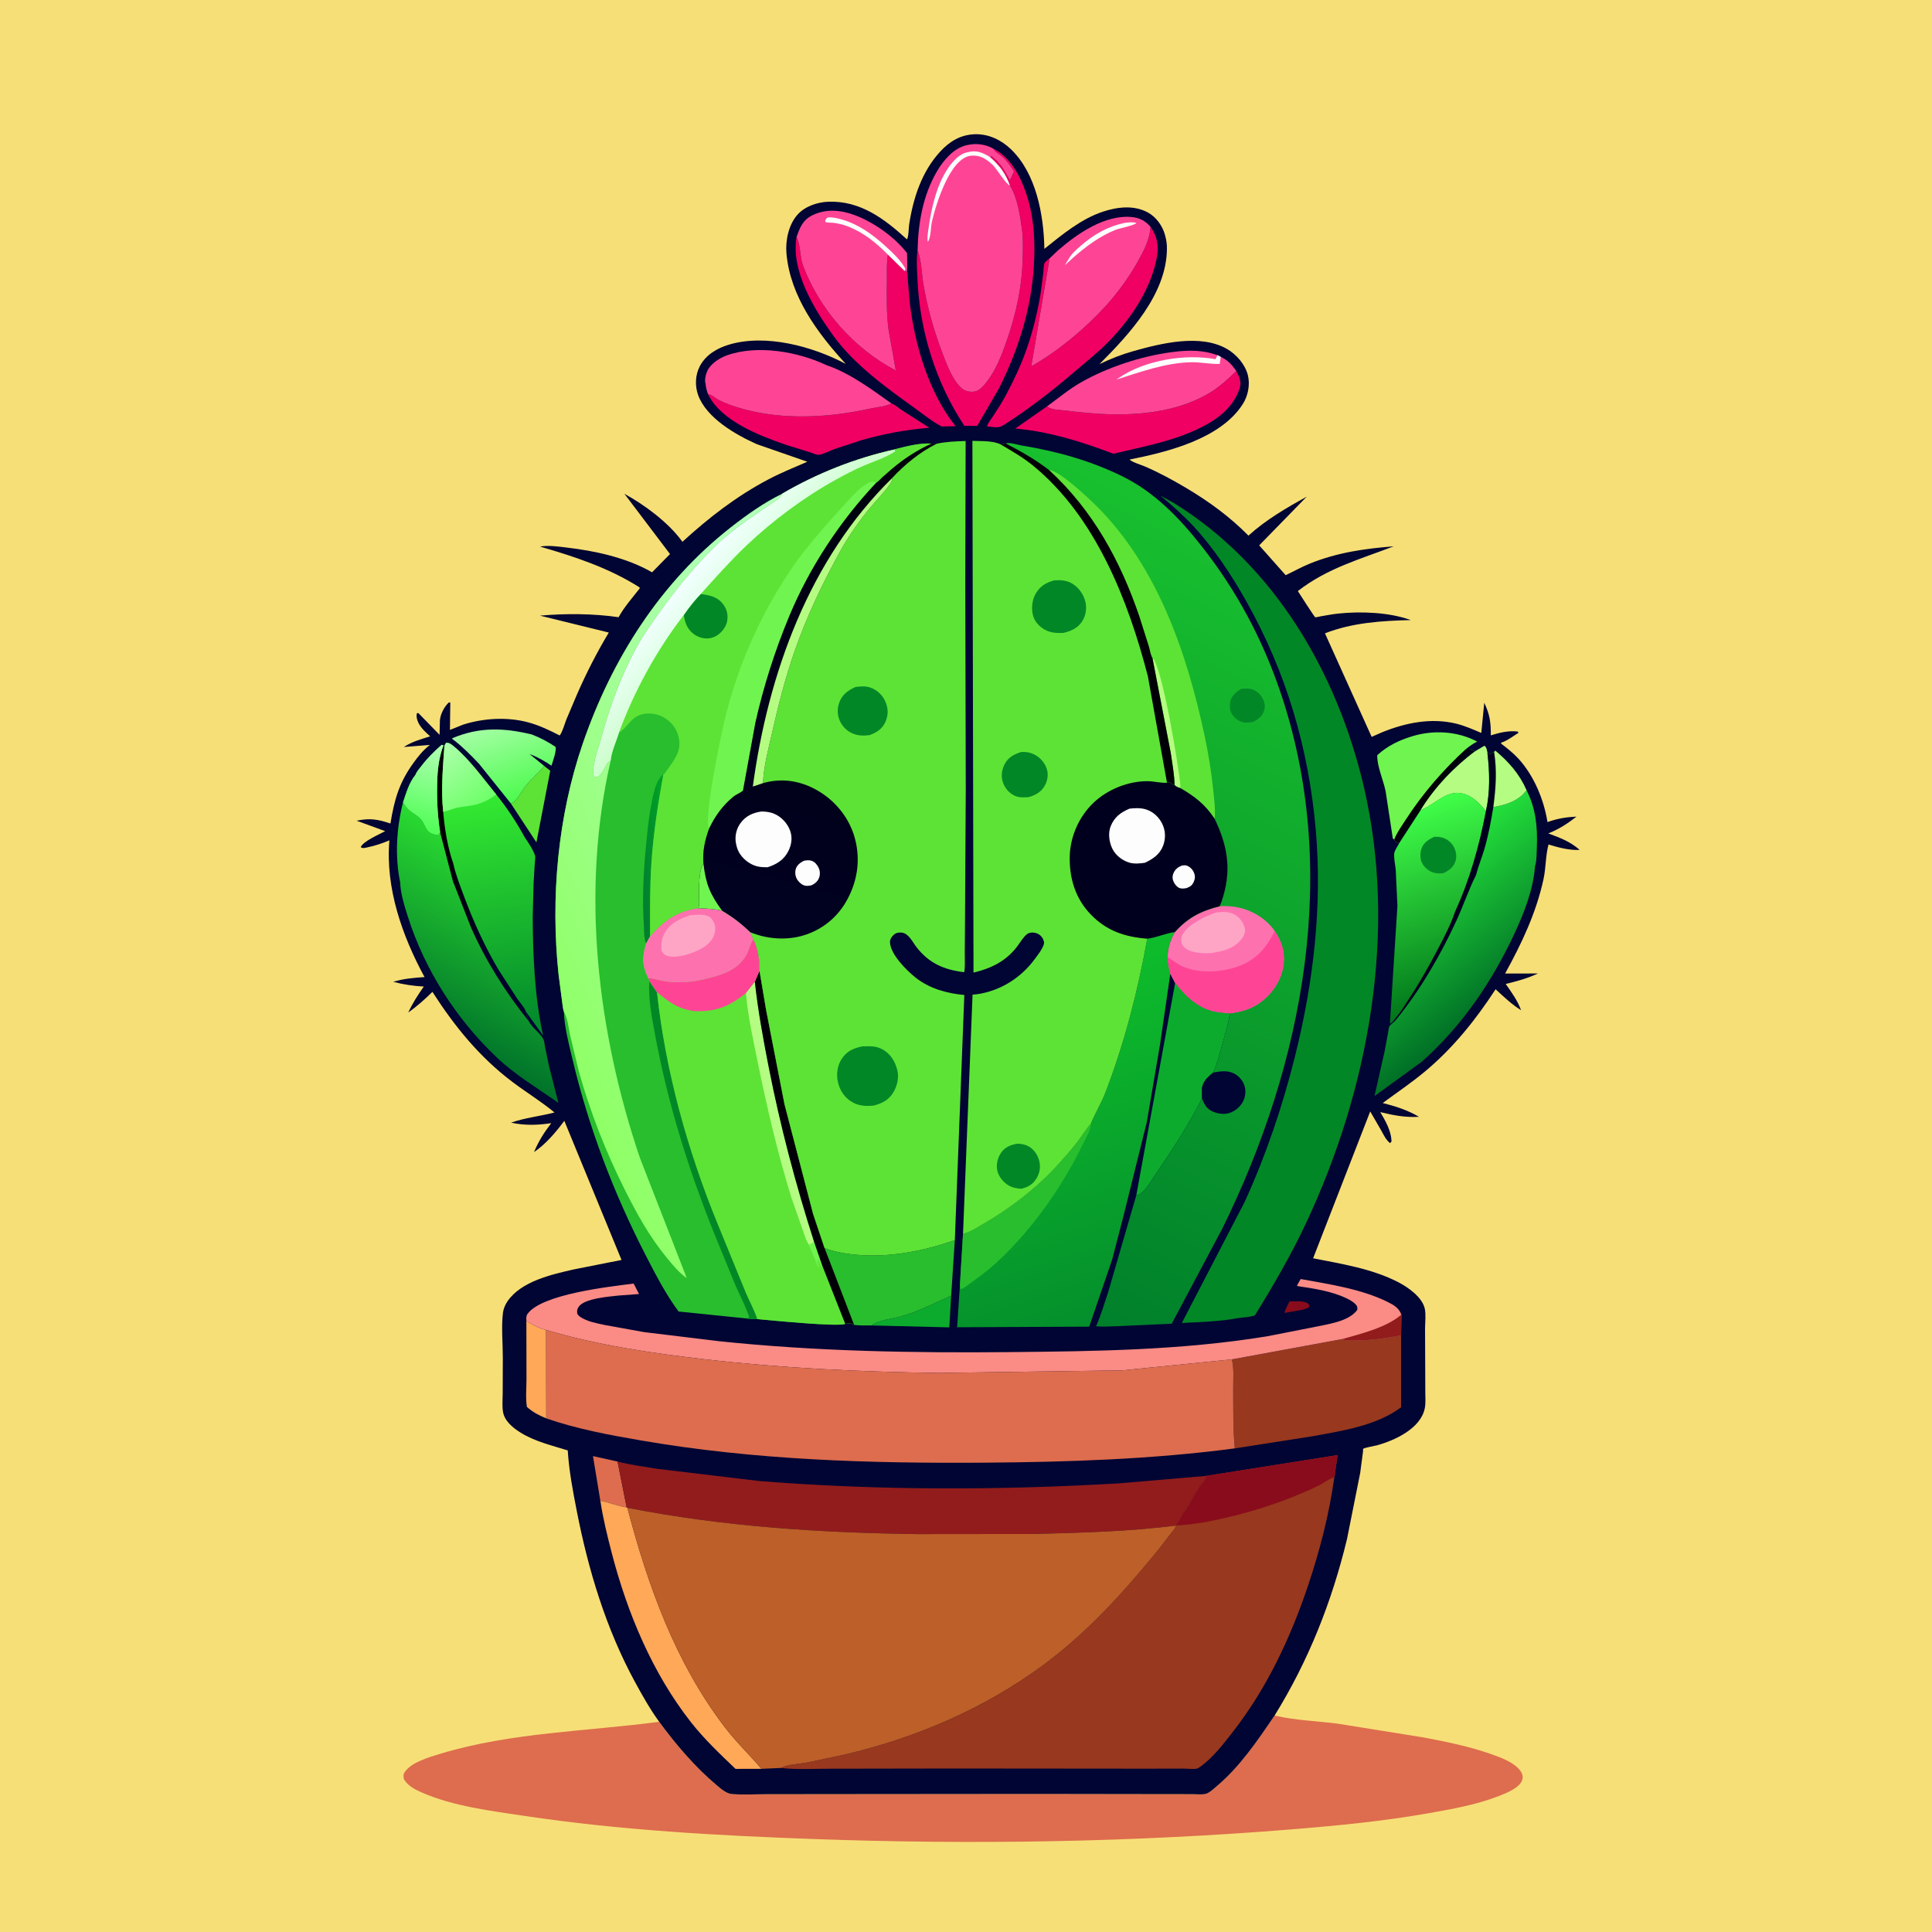 <svg version="1.1" xmlns="http://www.w3.org/2000/svg" style="display: block;" viewBox="0 0 2048 2048" width="1024" height="1024">
<defs>
	<linearGradient id="Gradient1" gradientUnits="userSpaceOnUse" x1="555.249" y1="845.945" x2="526.016" y2="764.853">
		<stop class="stop0" offset="0" stop-opacity="1" stop-color="rgb(77,250,78)"/>
		<stop class="stop1" offset="1" stop-opacity="1" stop-color="rgb(164,255,164)"/>
	</linearGradient>
	<linearGradient id="Gradient2" gradientUnits="userSpaceOnUse" x1="1514.4" y1="837.23" x2="1522.26" y2="843.227">
		<stop class="stop0" offset="0" stop-opacity="1" stop-color="rgb(0,0,0)"/>
		<stop class="stop1" offset="1" stop-opacity="1" stop-color="rgb(0,1,23)"/>
	</linearGradient>
	<linearGradient id="Gradient3" gradientUnits="userSpaceOnUse" x1="1552.79" y1="1057.25" x2="1485.41" y2="858.822">
		<stop class="stop0" offset="0" stop-opacity="1" stop-color="rgb(0,117,26)"/>
		<stop class="stop1" offset="1" stop-opacity="1" stop-color="rgb(65,255,72)"/>
	</linearGradient>
	<linearGradient id="Gradient4" gradientUnits="userSpaceOnUse" x1="460.957" y1="1097.15" x2="556.781" y2="920.33">
		<stop class="stop0" offset="0" stop-opacity="1" stop-color="rgb(0,114,42)"/>
		<stop class="stop1" offset="1" stop-opacity="1" stop-color="rgb(42,220,49)"/>
	</linearGradient>
	<linearGradient id="Gradient5" gradientUnits="userSpaceOnUse" x1="548.527" y1="1097.69" x2="511.749" y2="843.92">
		<stop class="stop0" offset="0" stop-opacity="1" stop-color="rgb(0,134,43)"/>
		<stop class="stop1" offset="1" stop-opacity="1" stop-color="rgb(52,234,49)"/>
	</linearGradient>
	<linearGradient id="Gradient6" gradientUnits="userSpaceOnUse" x1="468.553" y1="914.167" x2="512.862" y2="911.206">
		<stop class="stop0" offset="0" stop-opacity="1" stop-color="rgb(0,0,0)"/>
		<stop class="stop1" offset="1" stop-opacity="1" stop-color="rgb(1,2,43)"/>
	</linearGradient>
	<linearGradient id="Gradient7" gradientUnits="userSpaceOnUse" x1="442.363" y1="879.128" x2="468.776" y2="788.934">
		<stop class="stop0" offset="0" stop-opacity="1" stop-color="rgb(79,253,85)"/>
		<stop class="stop1" offset="1" stop-opacity="1" stop-color="rgb(181,255,182)"/>
	</linearGradient>
	<linearGradient id="Gradient8" gradientUnits="userSpaceOnUse" x1="503.417" y1="856.11" x2="460.338" y2="799.374">
		<stop class="stop0" offset="0" stop-opacity="1" stop-color="rgb(113,255,107)"/>
		<stop class="stop1" offset="1" stop-opacity="1" stop-color="rgb(172,255,170)"/>
	</linearGradient>
	<linearGradient id="Gradient9" gradientUnits="userSpaceOnUse" x1="1587.28" y1="1059.62" x2="1485.42" y2="934.313">
		<stop class="stop0" offset="0" stop-opacity="1" stop-color="rgb(0,111,38)"/>
		<stop class="stop1" offset="1" stop-opacity="1" stop-color="rgb(36,225,59)"/>
	</linearGradient>
	<linearGradient id="Gradient10" gradientUnits="userSpaceOnUse" x1="1191.34" y1="1391.13" x2="1077.16" y2="1042.07">
		<stop class="stop0" offset="0" stop-opacity="1" stop-color="rgb(4,143,44)"/>
		<stop class="stop1" offset="1" stop-opacity="1" stop-color="rgb(14,189,43)"/>
	</linearGradient>
	<linearGradient id="Gradient11" gradientUnits="userSpaceOnUse" x1="977.466" y1="1312.36" x2="1336.18" y2="578.295">
		<stop class="stop0" offset="0" stop-opacity="1" stop-color="rgb(0,128,43)"/>
		<stop class="stop1" offset="1" stop-opacity="1" stop-color="rgb(24,192,46)"/>
	</linearGradient>
	<linearGradient id="Gradient12" gradientUnits="userSpaceOnUse" x1="710.997" y1="907.675" x2="672.752" y2="913.362">
		<stop class="stop0" offset="0" stop-opacity="1" stop-color="rgb(0,160,38)"/>
		<stop class="stop1" offset="1" stop-opacity="1" stop-color="rgb(0,125,48)"/>
	</linearGradient>
	<linearGradient id="Gradient13" gradientUnits="userSpaceOnUse" x1="565.549" y1="1036.15" x2="895.622" y2="893.552">
		<stop class="stop0" offset="0" stop-opacity="1" stop-color="rgb(143,255,102)"/>
		<stop class="stop1" offset="1" stop-opacity="1" stop-color="rgb(177,255,184)"/>
	</linearGradient>
	<linearGradient id="Gradient14" gradientUnits="userSpaceOnUse" x1="786.112" y1="653.36" x2="733.606" y2="607.126">
		<stop class="stop0" offset="0" stop-opacity="1" stop-color="rgb(202,254,201)"/>
		<stop class="stop1" offset="1" stop-opacity="1" stop-color="rgb(242,255,255)"/>
	</linearGradient>
	<linearGradient id="Gradient15" gradientUnits="userSpaceOnUse" x1="943.051" y1="475.07" x2="805.7" y2="989.386">
		<stop class="stop0" offset="0" stop-opacity="1" stop-color="rgb(0,1,12)"/>
		<stop class="stop1" offset="1" stop-opacity="1" stop-color="rgb(1,1,34)"/>
	</linearGradient>
</defs>
<path transform="translate(0,0)" fill="rgb(247,223,119)" d="M -0 -0 L 2048 0 L 2048 2048 L -0 2048 L -0 -0 z"/>
<path transform="translate(0,0)" fill="rgb(221,109,78)" d="M 698.775 1825.17 C 716.42 1849.27 736.86 1873.19 759.763 1892.46 C 764.109 1896.11 769.904 1901.26 775.751 1901.75 C 787.778 1902.75 800.579 1901.95 812.67 1901.93 L 881.093 1901.85 L 1100.11 1901.67 L 1232.07 1901.86 L 1263.93 1901.89 C 1268.24 1901.89 1273.93 1902.55 1278.02 1901.61 C 1281.8 1900.74 1286.54 1896.19 1289.63 1893.59 C 1314.49 1872.71 1333.06 1845.12 1351.15 1818.49 L 1352.28 1818.77 C 1373.2 1823.64 1396.16 1824.38 1417.5 1827.08 L 1508.97 1841.75 C 1532.86 1846.33 1557.01 1851.1 1580 1859.2 C 1590.63 1862.95 1606.49 1868.47 1612.55 1878.5 C 1614.12 1881.09 1614.54 1884.3 1613.5 1887.18 C 1610.53 1895.39 1596.63 1900.82 1589.13 1903.76 C 1565.27 1913.11 1539.62 1917.62 1514.5 1922.06 C 1466.52 1930.54 1418.51 1935.19 1370 1939.14 C 1201.4 1952.85 1031.47 1955.57 862.429 1949.45 C 759.949 1945.74 657.108 1940.11 555.618 1924.89 C 520.281 1919.59 480.284 1914.66 447.371 1900.22 C 439.918 1896.95 432.383 1893.22 428.107 1886 C 427.771 1882.94 427.129 1881.27 428.989 1878.5 C 436.034 1868.01 454.922 1862.67 466.512 1859.15 C 541.686 1836.35 621.492 1835.44 698.775 1825.17 z"/>
<path transform="translate(0,0)" fill="rgb(0,5,51)" d="M 698.775 1825.17 C 689.069 1811.8 680.713 1796.97 672.838 1782.46 C 642.341 1726.26 623.671 1664.41 611.433 1601.87 C 607.259 1580.55 603.201 1559.22 601.832 1537.49 C 584.851 1532.2 566.759 1528.01 551.537 1518.45 C 543.639 1513.49 534.758 1506.29 533.171 1496.5 C 532.175 1490.36 532.858 1483.21 532.873 1476.97 L 533.006 1439.57 C 533.05 1424.19 531.31 1406.89 533.126 1391.71 C 533.627 1387.52 535.499 1383.06 537.849 1379.59 C 552.365 1358.21 584.504 1351.08 608 1345.68 L 658.845 1335.6 L 598.21 1188.13 C 589.292 1200.08 578.486 1212.96 566.08 1221.25 C 570.934 1209.62 576.729 1200.57 584.339 1190.59 C 569.938 1192.8 556.101 1193.2 541.802 1190.05 C 556.68 1184.8 572.548 1183.26 587.792 1179.28 C 573.67 1167.58 558.033 1158.07 543.412 1147.06 C 508.312 1120.62 481.974 1088.13 458.367 1051.41 C 450.151 1059.56 442.148 1066.59 432.754 1073.36 C 437.373 1063.36 442.901 1054.79 449.236 1045.79 C 438.068 1045.16 427.659 1043.68 416.867 1040.73 C 427.81 1037.38 438.683 1036.53 450.034 1035.74 C 426.287 991.968 408.437 941.354 412.769 890.805 C 405.24 893.958 397.52 896.605 389.5 898.214 C 386.604 898.795 384.85 899.697 382.357 898 C 385.153 891.55 402.05 884.537 408.303 881.051 L 378.028 869.979 C 392.066 867.059 400.436 868.418 413.864 872.971 C 418.055 847.728 422.92 830.007 438.132 808.911 C 443.013 802.141 447.884 795.971 454.41 790.706 L 455.728 789.654 L 428.087 791.854 C 436.682 786.219 446.261 783.564 456.005 780.556 C 451.472 776.485 446.493 772.047 443.708 766.548 C 442.15 763.474 440.906 759.308 442 756.023 L 443.5 755.882 L 465.981 778.976 L 466.316 763.5 C 466.755 757.157 471.154 748.583 475.988 744.5 L 477.34 744.839 L 476.952 773.745 L 491.105 768.081 C 512.787 761.185 538.185 759.793 560.226 765.795 C 571.699 768.919 582.788 774.226 593.325 779.658 C 596.541 775.102 598.324 767.894 600.385 762.63 L 611.505 736.424 C 621.366 713.814 632.645 691.662 645.36 670.527 L 572.434 652.601 C 599.306 650.202 628.978 650.362 655.741 654.255 C 661.63 643.464 670.532 633.418 678.109 623.732 L 677.916 622.623 C 645.119 601.841 609.486 590.162 572.484 579.405 C 581.27 577.824 591.361 579.324 600.211 580.356 C 630.826 583.926 664.29 591.137 691.214 606.668 L 710.24 587.321 L 661.902 523.457 C 683.014 534.972 708.199 553.616 722.635 573.27 L 723.39 574.334 C 751.769 548.437 780.797 525.901 814.987 507.937 C 828.211 500.989 842.113 495.405 855.805 489.462 L 802.465 470.942 C 780.03 460.967 748.752 443.107 740.005 418.686 C 736.489 408.871 737.007 397.284 741.908 388.047 C 748.24 376.113 760.084 369.127 772.689 365.344 C 811.786 353.613 861.619 367.214 896.57 385.79 C 866.67 353.307 837.617 314.129 833.67 268.637 C 832.463 254.726 835.98 238.093 845.438 227.5 C 853.252 218.747 866.37 214.297 877.89 213.855 C 912.011 212.547 937.497 231.941 961.434 253.743 C 963.253 250.742 963.153 241.817 963.738 237.985 C 967.998 210.039 977.057 182.045 996.5 160.852 C 1006.69 149.741 1018.55 142.567 1034 142.279 C 1048.3 142.013 1061.46 148.45 1071.61 158.169 C 1098.49 183.928 1106.46 228.081 1107.07 263.784 C 1125.95 248.702 1146 232.012 1169.24 224.339 C 1184.58 219.277 1202.16 217.18 1216.92 225.309 C 1225.68 230.131 1232.29 239.41 1234.91 248.957 L 1235.31 250.5 C 1236.52 254.978 1237.02 258.909 1237 263.531 C 1236.78 311.671 1197.38 354.023 1165.51 385.993 C 1177.34 380.296 1189.17 375.646 1201.82 372.089 C 1231.23 363.82 1272.76 353.586 1301 370.108 C 1310.88 375.889 1319.91 386.347 1322.79 397.685 C 1325.33 407.708 1322.96 419.671 1317.43 428.317 C 1293.79 465.349 1237.57 479.107 1197.41 487.138 C 1199.27 489.594 1210.5 493.102 1213.77 494.52 C 1228.83 501.047 1243.28 508.862 1257.37 517.249 C 1281.56 531.641 1303.62 547.721 1323.41 567.786 C 1341.74 551.131 1363.55 538.415 1385.17 526.505 L 1334.81 578.116 L 1362.86 609.721 C 1371.45 605.699 1379.79 600.94 1388.57 597.396 C 1417.62 585.669 1446.52 581.557 1477.46 579.122 C 1441.89 592.701 1406.42 602.578 1375.77 626.565 C 1376.97 628.53 1393.48 654.166 1394.18 654.353 C 1394.89 654.54 1398.89 653.516 1399.83 653.354 C 1406.2 652.263 1412.57 651.026 1419 650.361 C 1442.83 647.894 1472.96 649.039 1495.49 657.319 C 1464.83 658.002 1433.4 660.034 1404.52 671.365 L 1454.02 781.139 L 1465.43 776.093 C 1490.27 766.06 1517.25 760.657 1543.72 767.124 C 1552.85 769.355 1561.61 773.295 1570.24 776.94 L 1573.36 744.951 C 1579.18 757.05 1580.51 766.196 1580.3 779.54 C 1589.81 776.549 1598.71 774.381 1608.76 775.422 L 1609.74 776.755 C 1604.55 780.031 1599.16 784.147 1593.5 786.482 C 1591.27 787.405 1592.06 786.642 1591.02 788.055 C 1597.59 793.144 1604.22 798.297 1609.83 804.466 C 1626.15 822.426 1636.61 847.683 1640.39 871.417 C 1651.06 867.697 1659.82 866.191 1671.13 865.644 C 1662.44 872.564 1652.76 878.788 1642.44 882.967 L 1641.24 883.441 C 1653.57 888.032 1664.54 892.06 1674.51 900.909 C 1664.57 901.583 1652.13 898.522 1642.61 895.513 L 1641.53 895.163 C 1638.36 906.503 1638.8 919.888 1636.24 931.672 C 1628.38 967.902 1613.2 999.755 1595.48 1031.99 L 1630.25 1031.93 C 1619.29 1037.11 1607.86 1040.17 1596.12 1043.06 C 1602.34 1051.95 1608.69 1060.59 1612.39 1070.86 C 1602.37 1064.64 1594.04 1056.59 1585.39 1048.65 C 1564.44 1080.89 1540.48 1110.79 1510.88 1135.54 C 1496.37 1147.67 1480.92 1158.04 1465.74 1169.25 C 1479.13 1172.6 1492.25 1176.8 1504.15 1183.86 C 1489.64 1184.73 1477.19 1182.3 1463.13 1178.88 C 1468.6 1188.08 1474.41 1198.17 1475.05 1209.11 C 1475.14 1210.52 1474.4 1210.76 1473.5 1211.75 C 1469.11 1208.29 1466.88 1203.27 1464.22 1198.48 L 1452.48 1178.18 L 1391.95 1333.83 C 1422.18 1339.8 1454.44 1344.83 1482.14 1359.13 C 1492.54 1364.5 1507.6 1375.03 1510.29 1387.09 C 1511.7 1393.38 1510.64 1401.91 1510.61 1408.42 L 1510.78 1447.52 L 1510.88 1475.96 C 1510.89 1481.41 1511.4 1487.28 1510.37 1492.63 C 1506.23 1514.16 1478.77 1526.79 1459.78 1532.07 C 1457.44 1532.72 1446.3 1534.62 1445.22 1535.72 C 1444.58 1536.37 1445.01 1537.53 1444.89 1538.43 L 1441.85 1561.44 L 1427.88 1631.48 C 1411.76 1698.06 1387.21 1760.19 1351.15 1818.49 C 1333.06 1845.12 1314.49 1872.71 1289.63 1893.59 C 1286.54 1896.19 1281.8 1900.74 1278.02 1901.61 C 1273.93 1902.55 1268.24 1901.89 1263.93 1901.89 L 1232.07 1901.86 L 1100.11 1901.67 L 881.093 1901.85 L 812.67 1901.93 C 800.579 1901.95 787.778 1902.75 775.751 1901.75 C 769.904 1901.26 764.109 1896.11 759.763 1892.46 C 736.86 1873.19 716.42 1849.27 698.775 1825.17 z"/>
<path transform="translate(0,0)" fill="rgb(137,12,28)" d="M 1366.93 1379.48 C 1372.05 1379.6 1380.35 1378.78 1385 1380.92 C 1387.32 1381.99 1387.51 1382.77 1388.08 1385 C 1386.17 1386.97 1383.38 1387.55 1380.84 1388.41 L 1361.5 1391.79 C 1362.69 1387.47 1364.95 1383.48 1366.93 1379.48 z"/>
<path transform="translate(0,0)" fill="rgb(221,109,78)" d="M 636.385 1590.84 L 628.578 1543.52 L 654.627 1549.31 L 664.3 1597.89 C 654.911 1596.59 645.77 1592.56 636.385 1590.84 z"/>
<path transform="translate(0,0)" fill="rgb(12,171,46)" d="M 923.924 1405.02 C 929.831 1399.74 946.237 1397.88 954.324 1395.65 C 973.471 1390.38 990.241 1381.47 1008.28 1373.47 L 1006.27 1407.06 L 923.924 1405.02 z"/>
<path transform="translate(0,0)" fill="rgb(93,227,53)" d="M 576.799 811.876 L 583.295 817.007 L 568.627 892.952 L 541.607 851.822 C 543.32 851.062 544.694 850.387 546.014 849.018 C 550.637 844.226 553.615 837.707 557.787 832.5 C 563.625 825.216 571.062 819.291 576.799 811.876 z"/>
<path transform="translate(0,0)" fill="rgb(254,168,88)" d="M 557.969 1400.29 C 564.494 1404.12 571.421 1408.2 578.886 1409.8 L 579.049 1503.53 C 571.191 1500.27 564.949 1497.1 558.541 1491.41 C 557.009 1482.23 558.1 1471.08 558.09 1461.67 L 557.969 1400.29 z"/>
<path transform="translate(0,0)" fill="url(#Gradient1)" d="M 507.716 809.553 C 499.232 800.632 490.143 791.373 480.31 783.934 L 479.237 783.141 L 479.685 782.461 C 508.19 770.485 533.998 771.397 563.557 778.526 C 572.876 782.06 580.585 786.181 588.865 791.676 C 590.196 795.676 585.968 807.17 584.591 811.667 C 577.068 806.648 569.976 802.529 561.463 799.37 L 576.799 811.876 C 571.062 819.291 563.625 825.216 557.787 832.5 C 553.615 837.707 550.637 844.226 546.014 849.018 C 544.694 850.387 543.32 851.062 541.607 851.822 L 507.716 809.553 z"/>
<path transform="translate(0,0)" fill="rgb(240,0,99)" d="M 1052.74 157.441 C 1071.33 166.683 1081.58 186.568 1087.94 205.457 C 1095.15 226.897 1096.93 248.881 1096.38 271.374 C 1095.15 321.458 1081.02 367.846 1058.59 412.366 L 1035.88 451.38 L 1022.3 451.432 C 991.917 405.548 974.866 350.579 972.535 295.546 C 972.123 285.831 971.188 275.183 972.684 265.545 C 976.962 275.654 976.984 290.929 978.927 302 C 983.471 327.896 990.457 352.046 999.853 376.586 C 1004.02 387.459 1010.35 403.816 1019.38 411.483 C 1023.34 414.846 1028.41 415.939 1033.5 414.969 C 1038.83 413.954 1043.23 408.312 1046.32 404.304 C 1055.8 391.973 1061.52 377.18 1066.66 362.629 C 1077.4 332.199 1083.73 302.535 1084.21 270.207 C 1084.34 261.499 1084.59 252.34 1083.41 243.712 C 1081.41 229.149 1078.55 209.036 1070.51 196.58 C 1065.99 183.704 1059.61 175.457 1049.43 166.457 L 1051.25 165.505 C 1053.26 167.795 1056.05 169.375 1057.78 171.59 L 1058.9 173.096 C 1060.03 174.41 1061.19 175.334 1062.17 176.806 L 1070.65 191.02 L 1074.94 181.664 L 1073.51 179.5 C 1069.68 173.635 1064.69 167.096 1058.75 163.25 C 1056.7 161.923 1055.39 161.073 1053.92 159.08 L 1052.74 157.441 z"/>
<path transform="translate(0,0)" fill="rgb(240,0,99)" d="M 750.573 417.881 L 751.928 418.129 C 755.439 418.923 758.344 422.214 761.567 423.85 C 769.744 428 779.032 431.159 787.875 433.577 C 831.611 445.535 878.839 442.641 922.642 433.099 C 929.221 431.666 938.2 430.986 944.148 428.057 L 944.902 427.617 C 948.152 428.619 952.915 432.8 955.86 434.751 L 985.105 453.446 C 961.415 455.33 936.392 459.914 913.544 466.495 L 884.267 476.12 C 879.975 477.71 871.771 481.991 867.315 482.138 C 865.554 482.196 861.488 480.339 859.686 479.784 L 833.174 471.546 C 805.148 461.828 764.361 446.359 750.573 417.881 z"/>
<path transform="translate(0,0)" fill="rgb(240,0,99)" d="M 961.401 288.136 C 962.421 290.12 962.158 294.303 962.325 296.692 L 964.244 319.772 C 969.342 364.449 984.462 416.435 1012.99 451.773 L 998.233 452.109 C 988.043 446.818 978.762 439.128 969.435 432.444 C 939.045 410.665 905.005 386.032 882.955 355.332 C 862.949 327.48 838.305 287.34 844.364 251.31 L 844.8 252.205 C 848.937 261.374 847.707 272.291 851.404 282.027 C 869.138 328.722 905.445 369.619 949.595 392.77 L 941.854 349.19 C 939.654 332.08 939.965 314.731 940.141 297.521 C 940.231 288.714 939.616 278.566 941.27 269.957 L 958.877 287.209 L 961.401 288.136 z"/>
<path transform="translate(0,0)" fill="rgb(240,0,99)" d="M 1310.53 393.245 C 1313.74 399.785 1316.45 404.759 1313.92 412.187 C 1306.69 433.414 1288.33 446.134 1268.8 455.214 C 1240.11 468.552 1210.63 473.635 1180.22 480.997 C 1147.09 468.324 1111.71 457.311 1076.21 454.262 L 1110 430.739 C 1114.59 434.568 1122.56 434.368 1128.29 435.078 C 1145.7 437.234 1162.98 438.96 1180.53 439.202 C 1215.03 439.678 1251.21 434.709 1281.5 416.936 C 1292.46 410.505 1301.47 402.05 1310.53 393.245 z"/>
<path transform="translate(0,0)" fill="rgb(240,0,99)" d="M 1219.65 240.529 C 1226.38 249.823 1228.44 260.408 1226.51 271.681 L 1225.28 277.5 C 1218.04 309.961 1196.52 340.861 1173.24 364.064 C 1162.65 374.619 1150.83 383.959 1139.48 393.678 C 1115.56 414.181 1090.32 433.731 1063.75 450.696 C 1058.09 454.306 1052.83 452.522 1046.3 451.987 C 1047.07 448.533 1050.75 444.206 1052.73 441.161 C 1057.54 433.732 1062.3 426.359 1066.49 418.549 C 1074.62 403.366 1082.21 387.238 1087.95 371 C 1094.63 352.065 1099.74 331.53 1102.99 311.688 L 1105.97 289 C 1106.29 286.298 1106.25 281.452 1107.19 279 C 1107.7 277.673 1111.41 274.743 1112.63 273.861 L 1093.16 388.332 C 1112.5 377.37 1129.44 364.579 1146.1 349.922 C 1170.21 328.72 1190.7 304.867 1206.41 276.742 C 1212.76 265.363 1218.8 253.705 1219.65 240.529 z"/>
<path transform="translate(0,0)" fill="rgb(40,190,46)" d="M 874.058 1322.94 C 880.698 1325.66 887.438 1327.22 894.5 1328.4 C 933.718 1334.93 975.145 1327.71 1012.16 1314.54 L 1008.28 1373.47 C 990.241 1381.47 973.471 1390.38 954.324 1395.65 C 946.237 1397.88 929.831 1399.74 923.924 1405.02 C 917.747 1405.03 911.534 1405.26 905.402 1404.43 L 874.058 1322.94 z"/>
<path transform="translate(0,0)" fill="rgb(112,244,80)" d="M 1477.88 889.958 L 1476.45 888.872 L 1468.84 838.919 C 1466.48 826.976 1459.66 812.449 1459.93 800.556 C 1470.74 790.629 1482.9 784.79 1496.86 780.507 C 1519.37 773.599 1544.83 774.961 1565.85 786.103 C 1561.38 788.367 1557.68 791.087 1553.76 794.152 C 1556.05 793.891 1557.49 793.198 1559.45 794.504 C 1560.91 795.479 1562.06 795.948 1563.71 796.47 L 1573.5 790.683 C 1575.91 792.072 1576 795.487 1576.72 798.133 C 1579.1 818.409 1579.7 839.48 1575.2 859.524 C 1568.46 852.244 1563.46 845.798 1553.83 842.12 C 1535.04 834.938 1522.18 852.142 1506.98 858.251 L 1506.16 858.562 L 1483.19 893.908 C 1479.95 892.808 1479.54 893.127 1477.88 889.958 z"/>
<path transform="translate(0,0)" fill="url(#Gradient2)" d="M 1553.76 794.152 C 1556.05 793.891 1557.49 793.198 1559.45 794.504 C 1560.91 795.479 1562.06 795.948 1563.71 796.47 C 1541.66 812.795 1520.43 835.159 1506.16 858.562 L 1483.19 893.908 C 1479.95 892.808 1479.54 893.127 1477.88 889.958 C 1480.79 882.495 1486.11 875.146 1490.47 868.432 C 1508.36 840.865 1529.56 816.385 1553.76 794.152 z"/>
<path transform="translate(0,0)" fill="rgb(181,253,130)" d="M 1563.71 796.47 L 1573.5 790.683 C 1575.91 792.072 1576 795.487 1576.72 798.133 C 1579.1 818.409 1579.7 839.48 1575.2 859.524 C 1568.46 852.244 1563.46 845.798 1553.83 842.12 C 1535.04 834.938 1522.18 852.142 1506.98 858.251 L 1506.16 858.562 C 1520.43 835.159 1541.66 812.795 1563.71 796.47 z"/>
<path transform="translate(0,0)" fill="rgb(12,171,46)" d="M 1245.73 1041.89 C 1257.82 1057.35 1272.08 1070.65 1292.5 1073.07 L 1303.82 1074.21 C 1301.9 1085.67 1298.47 1097.11 1295.35 1108.31 C 1292.73 1117.7 1290.19 1128.1 1286.02 1136.94 C 1280.41 1141.51 1275.01 1146.35 1274.04 1154 L 1274.09 1164.44 C 1259.9 1192.44 1243.07 1218.45 1225.29 1244.26 C 1221.27 1250.1 1212.81 1265.1 1205.97 1266.8 L 1204.52 1267.08 L 1245.73 1041.89 z"/>
<path transform="translate(0,0)" fill="rgb(254,69,149)" d="M 1110 430.739 C 1121.69 422.118 1133.2 412.597 1145.8 405.382 C 1173.44 389.561 1208.99 377.818 1240.47 373.5 C 1251.53 371.984 1263.23 370.981 1274.33 372.562 L 1276 372.817 C 1281.17 373.554 1285.7 374.842 1290.62 376.504 L 1294.1 378.37 C 1301.45 381.599 1306.05 386.768 1310.53 393.245 C 1301.47 402.05 1292.46 410.505 1281.5 416.936 C 1251.21 434.709 1215.03 439.678 1180.53 439.202 C 1162.98 438.96 1145.7 437.234 1128.29 435.078 C 1122.56 434.368 1114.59 434.568 1110 430.739 z"/>
<path transform="translate(0,0)" fill="rgb(254,253,253)" d="M 1290.62 376.504 L 1294.1 378.37 C 1293.49 380.806 1293.39 383.257 1292.99 385.732 C 1283.17 386.21 1272.93 383.788 1262.8 384.001 C 1235.38 384.58 1209.37 394.142 1183.55 402.321 L 1185.67 400.824 C 1213.08 381.86 1255.99 374.772 1288.5 380.756 L 1290.62 376.504 z"/>
<path transform="translate(0,0)" fill="rgb(254,168,88)" d="M 636.385 1590.84 C 645.77 1592.56 654.911 1596.59 664.3 1597.89 L 665.053 1598.32 C 686.891 1681.09 715.796 1762.08 768.257 1830.8 C 780.403 1846.72 794.37 1859.93 807.195 1875.02 L 779.663 1875.08 C 763.228 1859.37 746.662 1843.69 732.574 1825.79 C 691.791 1773.97 665.158 1710.26 648.641 1646.8 C 643.804 1628.21 639.247 1609.87 636.385 1590.84 z"/>
<path transform="translate(0,0)" fill="rgb(254,69,149)" d="M 747.91 406.763 C 746.63 402.932 748.165 396.703 749.857 393.081 C 753.447 385.391 762.863 379.395 770.593 376.656 C 803.03 365.163 846.002 372.758 876.397 387.215 C 900.633 395.345 924.221 412.89 944.902 427.617 L 944.148 428.057 C 938.2 430.986 929.221 431.666 922.642 433.099 C 878.839 442.641 831.611 445.535 787.875 433.577 C 779.032 431.159 769.744 428 761.567 423.85 C 758.344 422.214 755.439 418.923 751.928 418.129 L 750.573 417.881 C 749.154 414.091 748.287 410.796 747.91 406.763 z"/>
<path transform="translate(0,0)" fill="rgb(254,69,149)" d="M 1112.63 273.861 L 1121.63 265.311 C 1142.22 247.516 1171.55 227.143 1200.28 230.126 C 1208.21 230.95 1214.6 234.424 1219.65 240.529 C 1218.8 253.705 1212.76 265.363 1206.41 276.742 C 1190.7 304.867 1170.21 328.72 1146.1 349.922 C 1129.44 364.579 1112.5 377.37 1093.16 388.332 L 1112.63 273.861 z"/>
<path transform="translate(0,0)" fill="rgb(254,253,253)" d="M 1192.1 236.257 C 1196.27 235.858 1200.45 235.043 1204.5 236.377 C 1204.02 238.557 1186.32 242.093 1182.63 243.585 C 1165.37 250.547 1151.57 260.995 1137.65 273.059 L 1128.76 281.212 L 1133.15 274 L 1133.99 272.622 C 1137 267.88 1141.69 264.041 1145.88 260.378 C 1159.68 248.331 1174.15 240.151 1192.1 236.257 z"/>
<path transform="translate(0,0)" fill="rgb(254,69,149)" d="M 844.364 251.31 C 847.95 241.002 850.999 233.083 861.5 228.027 C 876.055 221.018 891.538 222.612 906.392 228.172 C 926.33 235.635 948.466 251.406 961.462 268.22 C 961.563 274.775 962.044 281.618 961.401 288.136 L 958.877 287.209 L 941.27 269.957 C 939.616 278.566 940.231 288.714 940.141 297.521 C 939.965 314.731 939.654 332.08 941.854 349.19 L 949.595 392.77 C 905.445 369.619 869.138 328.722 851.404 282.027 C 847.707 272.291 848.937 261.374 844.8 252.205 L 844.364 251.31 z"/>
<path transform="translate(0,0)" fill="rgb(254,253,253)" d="M 941.27 269.957 C 928.368 257.03 915.265 246.258 898 239.722 C 893.423 237.99 888.359 236.838 883.5 236.186 C 882.089 235.997 876.181 236.045 875.311 235.5 C 874.729 235.135 874.981 234.167 874.816 233.5 C 875.837 232.125 876.205 230.703 878.025 230.517 C 882.714 230.037 888.192 231.518 892.694 232.799 C 909.574 237.602 924.275 248.029 937.184 259.634 C 944.812 266.492 955.027 275.875 959.821 285.008 L 958.877 287.209 L 941.27 269.957 z"/>
<path transform="translate(0,0)" fill="url(#Gradient3)" d="M 1506.16 858.562 L 1506.98 858.251 C 1522.18 852.142 1535.04 834.938 1553.83 842.12 C 1563.46 845.798 1568.46 852.244 1575.2 859.524 C 1568.43 895.52 1557.99 932.937 1542.56 966.232 C 1538.03 979.98 1530.87 993.491 1524.17 1006.28 C 1514.75 1024.26 1504.66 1042.16 1493.45 1059.09 C 1488.89 1065.97 1484.36 1073.79 1478.78 1079.84 C 1477.26 1081.69 1475.74 1084.6 1473.37 1084.99 L 1481.33 960.252 L 1479.58 922.6 C 1479.21 917.706 1477.12 908.386 1478.1 903.904 C 1478.72 901.021 1481.78 896.68 1483.19 893.908 L 1506.16 858.562 z"/>
<path transform="translate(0,0)" fill="rgb(2,135,39)" d="M 1520.25 887.089 C 1523.18 886.955 1525.76 887.071 1528.61 887.834 C 1534.14 889.313 1538.64 893.02 1541.27 898.11 C 1543.8 903.02 1544.45 908.566 1542.55 913.824 C 1540.4 919.753 1535.56 922.931 1530.16 925.583 C 1526.46 926.007 1523.11 926.062 1519.5 925.007 C 1514.4 923.52 1509.74 919.362 1507.36 914.657 C 1505.22 910.418 1505.28 904.097 1506.83 899.669 C 1509.12 893.102 1514.29 889.933 1520.25 887.089 z"/>
<path transform="translate(0,0)" fill="rgb(152,56,30)" d="M 1423.02 1419.43 C 1426.91 1421.73 1431.82 1420.97 1436.32 1420.99 C 1453.02 1421.04 1468.86 1418.69 1485.22 1415.57 L 1485.23 1491.77 C 1459.17 1511.38 1421.97 1516.91 1390.59 1522.6 L 1308.95 1535.35 C 1306.94 1514.81 1307.43 1493.48 1307.25 1472.84 C 1307.17 1462.74 1308.31 1450.78 1305.8 1441 L 1423.02 1419.43 z"/>
<path transform="translate(0,0)" fill="url(#Gradient4)" d="M 427.23 850.587 C 429.252 853.581 431.297 856.789 434.091 859.121 C 437.858 862.265 443.12 864.756 446.218 868.472 C 451.863 875.241 450.789 882.576 461 884.637 L 464.5 885.333 L 466.584 882.18 L 480.346 934.773 L 481.059 936.344 L 499.022 982.334 C 514.383 1017.58 536.017 1052.04 560.201 1081.96 C 563.741 1089.39 572.27 1094.61 575.946 1101.5 C 577.055 1103.58 577.431 1108.32 577.919 1110.79 L 582.157 1130.82 L 591.96 1169.15 C 570.144 1153.7 546.548 1139.81 527.071 1121.38 C 483.85 1080.49 450.362 1028.39 432.313 971.588 C 428.801 960.536 424.516 946.98 424.197 935.364 C 418.489 907.573 420.282 877.933 427.23 850.587 z"/>
<path transform="translate(0,0)" fill="url(#Gradient5)" d="M 471.096 790.449 L 472.795 787.5 C 476.368 787.113 478.583 789.156 481.309 791.412 C 498.072 805.284 512.163 825.307 525.958 842.123 C 537.451 856.254 547.752 871.918 556.428 887.924 C 559.991 892.96 565.513 901.344 567.227 907.211 C 567.715 908.884 566.977 913.127 566.896 914.963 L 565.67 935.377 L 564.708 971.236 C 564.865 1012.91 566.727 1056.94 575.716 1097.76 L 557.35 1072.19 C 557.916 1075.72 559.528 1078.53 560.201 1081.96 C 536.017 1052.04 514.383 1017.58 499.022 982.334 L 481.059 936.344 L 480.346 934.773 L 466.584 882.18 L 464.5 885.333 L 461 884.637 C 450.789 882.576 451.863 875.241 446.218 868.472 C 443.12 864.756 437.858 862.265 434.091 859.121 C 431.297 856.789 429.252 853.581 427.23 850.587 C 430.707 840.452 433.58 829.771 440.444 821.307 C 441.547 818.004 444.619 814.759 446.729 811.989 C 453.194 803.497 460.213 796.551 468.22 789.547 L 470.113 790.163 L 471.096 790.449 z"/>
<path transform="translate(0,0)" fill="url(#Gradient6)" d="M 470.113 790.163 L 471.096 790.449 C 469.468 813.59 467.372 837.353 469.805 860.493 C 471.338 878.556 474.441 898.049 480.429 915.148 C 483.151 927.378 487.862 939.328 492.236 951.05 C 502.124 977.548 514.1 1003.72 528.5 1028.08 L 548.402 1058.8 C 550.554 1061.92 556.545 1068.72 557.35 1072.19 C 557.916 1075.72 559.528 1078.53 560.201 1081.96 C 536.017 1052.04 514.383 1017.58 499.022 982.334 L 481.059 936.344 L 480.346 934.773 L 466.584 882.18 C 463.413 862.467 462.843 843.648 463.67 823.761 C 464.144 812.94 466.083 800.237 470.113 790.163 z"/>
<path transform="translate(0,0)" fill="url(#Gradient7)" d="M 440.444 821.307 C 441.547 818.004 444.619 814.759 446.729 811.989 C 453.194 803.497 460.213 796.551 468.22 789.547 L 470.113 790.163 C 466.083 800.237 464.144 812.94 463.67 823.761 C 462.843 843.648 463.413 862.467 466.584 882.18 L 464.5 885.333 L 461 884.637 C 450.789 882.576 451.863 875.241 446.218 868.472 C 443.12 864.756 437.858 862.265 434.091 859.121 C 431.297 856.789 429.252 853.581 427.23 850.587 C 430.707 840.452 433.58 829.771 440.444 821.307 z"/>
<path transform="translate(0,0)" fill="url(#Gradient8)" d="M 471.096 790.449 L 472.795 787.5 C 476.368 787.113 478.583 789.156 481.309 791.412 C 498.072 805.284 512.163 825.307 525.958 842.123 C 518.793 847.838 509.794 852.105 500.723 853.74 C 493.503 855.041 487.175 855.032 480.126 857.5 C 476.753 858.681 473.337 859.908 469.805 860.493 C 467.372 837.353 469.468 813.59 471.096 790.449 z"/>
<path transform="translate(0,0)" fill="url(#Gradient9)" d="M 1583.83 797.14 L 1585.05 795.74 C 1599.41 807.669 1610.62 820.444 1618.2 837.674 C 1628.12 857.087 1629.94 876.564 1629.14 898.173 C 1628.92 904.06 1629.04 911.543 1627.52 917.242 L 1627.2 917.716 C 1625.56 942.311 1615.9 967.02 1605.63 989.175 C 1581.85 1040.42 1549.33 1088.34 1506.74 1125.82 L 1457.03 1161.91 L 1467.57 1115.41 L 1471.35 1095.19 C 1471.7 1093.44 1472.02 1089.46 1472.84 1088.01 C 1474.04 1085.86 1477.87 1083.57 1479.58 1081.3 L 1478.78 1079.84 C 1484.36 1073.79 1488.89 1065.97 1493.45 1059.09 C 1504.66 1042.16 1514.75 1024.26 1524.17 1006.28 C 1530.87 993.491 1538.03 979.98 1542.56 966.232 C 1557.99 932.937 1568.43 895.52 1575.2 859.524 C 1579.7 839.48 1579.1 818.409 1576.72 798.133 L 1577.5 797.728 L 1579.49 799.5 C 1581.22 797.613 1581.5 797.816 1583.83 797.14 z"/>
<path transform="translate(0,0)" fill="rgb(0,0,30)" d="M 1583.83 797.14 L 1585.05 795.74 C 1599.41 807.669 1610.62 820.444 1618.2 837.674 C 1610.33 848.511 1597.05 853.179 1584.14 855.287 L 1583.01 855.43 C 1580.62 870.471 1577.74 885.603 1573.45 900.23 C 1570.75 909.426 1566.94 918.486 1564.61 927.743 L 1564.19 928.568 C 1556.74 943.536 1551.27 959.789 1544.28 975.056 C 1527.4 1011.9 1505.34 1049.93 1479.58 1081.3 L 1478.78 1079.84 C 1484.36 1073.79 1488.89 1065.97 1493.45 1059.09 C 1504.66 1042.16 1514.75 1024.26 1524.17 1006.28 C 1530.87 993.491 1538.03 979.98 1542.56 966.232 C 1557.99 932.937 1568.43 895.52 1575.2 859.524 C 1579.7 839.48 1579.1 818.409 1576.72 798.133 L 1577.5 797.728 L 1579.49 799.5 C 1581.22 797.613 1581.5 797.816 1583.83 797.14 z"/>
<path transform="translate(0,0)" fill="rgb(181,253,130)" d="M 1583.83 797.14 L 1585.05 795.74 C 1599.41 807.669 1610.62 820.444 1618.2 837.674 C 1610.33 848.511 1597.05 853.179 1584.14 855.287 L 1583.01 855.43 C 1585.67 835.413 1587 817.217 1583.83 797.14 z"/>
<path transform="translate(0,0)" fill="rgb(254,69,149)" d="M 972.684 265.545 C 973.207 236.547 978.414 206.838 993.286 181.5 C 999.998 170.066 1010.71 157.256 1024.14 154.049 L 1025.5 153.747 C 1034.63 151.606 1044.56 152.908 1052.74 157.441 L 1053.92 159.08 C 1055.39 161.073 1056.7 161.923 1058.75 163.25 C 1064.69 167.096 1069.68 173.635 1073.51 179.5 L 1074.94 181.664 L 1070.65 191.02 L 1062.17 176.806 C 1061.19 175.334 1060.03 174.41 1058.9 173.096 L 1057.78 171.59 C 1056.05 169.375 1053.26 167.795 1051.25 165.505 L 1049.43 166.457 C 1059.61 175.457 1065.99 183.704 1070.51 196.58 C 1078.55 209.036 1081.41 229.149 1083.41 243.712 C 1084.59 252.34 1084.34 261.499 1084.21 270.207 C 1083.73 302.535 1077.4 332.199 1066.66 362.629 C 1061.52 377.18 1055.8 391.973 1046.32 404.304 C 1043.23 408.312 1038.83 413.954 1033.5 414.969 C 1028.41 415.939 1023.34 414.846 1019.38 411.483 C 1010.35 403.816 1004.02 387.459 999.853 376.586 C 990.457 352.046 983.471 327.896 978.927 302 C 976.984 290.929 976.962 275.654 972.684 265.545 z"/>
<path transform="translate(0,0)" fill="rgb(254,253,253)" d="M 1070.51 196.58 C 1066.48 195.763 1056.51 178.666 1052.27 174.78 C 1045.61 168.673 1039.38 164.373 1030 164.975 C 1007.16 166.439 992.195 216.692 987.917 234.732 C 986.614 240.228 986.769 252.637 983.5 256.349 C 982.57 251.582 983.727 246.404 984.383 241.625 C 986.877 223.464 991.51 202.334 1000.23 186.16 C 1005.32 176.722 1013.7 164.484 1024.66 161.593 C 1034.92 158.89 1040.75 161.252 1049.43 166.457 C 1059.61 175.457 1065.99 183.704 1070.51 196.58 z"/>
<path transform="translate(0,0)" fill="rgb(250,139,133)" d="M 557.969 1400.29 C 557.88 1397.52 557.556 1395.04 559.291 1392.67 C 574.669 1371.64 646.364 1363.94 671.676 1360.62 L 677.381 1371.72 L 655.654 1373.33 C 645.76 1374.47 619.295 1376.31 613.366 1385.36 C 611.696 1387.9 611.556 1389.58 611.915 1392.5 C 612.852 1394.06 613.613 1394.97 615.155 1396 C 622.408 1400.87 632.079 1402.63 640.5 1404.44 L 682.708 1412.08 L 762.759 1421.79 C 865.469 1432.56 967.836 1434.26 1071 1433.28 C 1162.29 1432.42 1252.81 1431.28 1343.12 1416.55 L 1392.13 1406.93 C 1406.46 1403.76 1429.67 1401.21 1438.8 1388.5 C 1438.78 1386.34 1439.18 1385.48 1437.83 1383.66 C 1435.37 1380.34 1430.66 1377.83 1426.99 1376.08 C 1411.53 1368.7 1392.23 1365.77 1375.36 1363.31 L 1374.96 1362.53 L 1378.78 1355.83 C 1409.26 1361.39 1443.02 1366.27 1471 1380.12 C 1477.37 1383.28 1483.07 1386.55 1485.47 1393.56 L 1485.22 1415.57 C 1468.86 1418.69 1453.02 1421.04 1436.32 1420.99 C 1431.82 1420.97 1426.91 1421.73 1423.02 1419.43 L 1305.8 1441 L 1189.82 1452.66 L 994.358 1455.38 C 911.362 1454.21 829.475 1450.36 747 1440.88 C 690.729 1434.41 633.3 1425.89 578.886 1409.8 C 571.421 1408.2 564.494 1404.12 557.969 1400.29 z"/>
<path transform="translate(0,0)" fill="rgb(146,28,28)" d="M 1485.47 1393.56 L 1485.22 1415.57 C 1468.86 1418.69 1453.02 1421.04 1436.32 1420.99 C 1431.82 1420.97 1426.91 1421.73 1423.02 1419.43 C 1443.18 1413.59 1469.38 1407.47 1485.47 1393.56 z"/>
<path transform="translate(0,0)" fill="rgb(146,28,28)" d="M 654.627 1549.31 C 668.428 1552.93 682.925 1554.74 697 1557.06 L 805.5 1570.01 C 932.19 1580.06 1060.14 1579.82 1186.98 1572.36 L 1278.14 1564.57 C 1278.4 1568.35 1276.91 1569.26 1274.75 1572.25 L 1273.28 1574.08 C 1266.17 1582.39 1262.32 1594.25 1255.42 1602.9 C 1252.25 1606.86 1250.84 1611.57 1247.38 1615.56 L 1247.19 1616.99 L 1246.49 1617.14 C 1196.77 1623.59 1146.06 1624.71 1096 1626.08 L 972.468 1626.21 C 868.97 1624.82 766.84 1618.3 665.053 1598.32 L 664.3 1597.89 L 654.627 1549.31 z"/>
<path transform="translate(0,0)" fill="url(#Gradient10)" d="M 1216.16 995.052 C 1226.33 993.862 1235.63 989.139 1245.39 988.077 C 1240.66 996.781 1238 1004.52 1237.76 1014.59 C 1238.01 1020.84 1238.79 1026.1 1240.58 1032.09 L 1229.72 1106.89 L 1215.61 1189.68 L 1191.35 1287.39 L 1178.95 1335.11 L 1154.61 1406.31 L 1014.6 1406.94 L 1017.51 1363.18 L 1020.84 1308.01 L 1022.08 1307.64 C 1029.45 1305.55 1036.39 1300.88 1043 1297.06 C 1071.43 1280.66 1099.59 1258.81 1121.66 1234.46 C 1128.67 1226.72 1135.66 1218.8 1142.01 1210.5 C 1146.97 1204.03 1151.31 1197.04 1156.52 1190.79 C 1160.92 1179.97 1167.2 1169.93 1171.48 1158.9 C 1191.95 1106.16 1206.1 1050.65 1216.16 995.052 z"/>
<path transform="translate(0,0)" fill="rgb(40,190,46)" d="M 1020.84 1308.01 L 1022.08 1307.64 C 1029.45 1305.55 1036.39 1300.88 1043 1297.06 C 1071.43 1280.66 1099.59 1258.81 1121.66 1234.46 C 1128.67 1226.72 1135.66 1218.8 1142.01 1210.5 C 1146.97 1204.03 1151.31 1197.04 1156.52 1190.79 C 1156.15 1198.62 1151.05 1206.27 1147.7 1213.2 C 1125.69 1258.68 1093.1 1304.86 1055.7 1338.97 C 1046.99 1346.91 1037.55 1353.96 1027.94 1360.79 C 1025.2 1362.74 1021.64 1366 1018.32 1366.5 L 1017.51 1363.18 L 1020.84 1308.01 z"/>
<path transform="translate(0,0)" fill="rgb(2,135,39)" d="M 1230 525.275 L 1243.85 532.911 C 1350.99 598.839 1417.36 713.215 1445.58 833.474 C 1481.77 987.727 1450.95 1155.17 1384.27 1296.96 C 1368.54 1330.41 1349.57 1363.09 1330.12 1394.5 C 1324.45 1396.14 1318.35 1396.5 1312.5 1397.18 C 1293.54 1400.89 1272.09 1401.43 1252.8 1402.39 L 1319.33 1274.25 C 1342.01 1224.69 1359.7 1172.28 1372.85 1119.44 C 1392.36 1041.07 1401.81 960.335 1394.77 879.58 C 1387.25 793.378 1363.64 712.992 1321.2 637.469 C 1305.55 609.605 1286.8 581.222 1265.02 557.698 C 1254.08 545.882 1242.3 535.62 1230 525.275 z"/>
<path transform="translate(0,0)" fill="rgb(221,109,78)" d="M 578.886 1409.8 C 633.3 1425.89 690.729 1434.41 747 1440.88 C 829.475 1450.36 911.362 1454.21 994.358 1455.38 L 1189.82 1452.66 L 1305.8 1441 C 1308.31 1450.78 1307.17 1462.74 1307.25 1472.84 C 1307.43 1493.48 1306.94 1514.81 1308.95 1535.35 C 1221.44 1546.92 1132.19 1549.84 1044.01 1550.49 C 921.65 1551.39 800.046 1547.76 679.205 1526.89 C 645.408 1521.06 611.524 1514.81 579.049 1503.53 L 578.886 1409.8 z"/>
<path transform="translate(0,0)" fill="rgb(152,56,30)" d="M 1278.14 1564.57 L 1417.99 1542.42 L 1415.39 1559.7 C 1415.18 1561.22 1415.08 1564.68 1414.45 1565.91 C 1409.13 1604.74 1399.08 1643.69 1386.59 1680.82 C 1367.88 1736.47 1342.95 1789.59 1306.69 1836.1 C 1296.84 1848.74 1285.6 1863.38 1272.5 1872.71 C 1271.61 1873.34 1269.87 1874.49 1268.83 1874.77 C 1265.38 1875.67 1258.59 1874.78 1254.85 1874.79 L 1214.84 1874.87 L 1009.77 1874.69 L 882.769 1874.9 C 864.845 1874.81 845.292 1876.12 827.556 1874.12 C 835.434 1870.13 847.06 1869.95 855.829 1868.3 L 895 1860 C 970.489 1842.4 1043.06 1811.34 1105.59 1765.23 C 1152.99 1730.28 1191.51 1687.46 1228.5 1642.05 L 1240.39 1626.5 C 1242.57 1623.68 1245.94 1620.75 1246.49 1617.14 L 1247.19 1616.99 L 1247.38 1615.56 C 1250.84 1611.57 1252.25 1606.86 1255.42 1602.9 C 1262.32 1594.25 1266.17 1582.39 1273.28 1574.08 L 1274.75 1572.25 C 1276.91 1569.26 1278.4 1568.35 1278.14 1564.57 z"/>
<path transform="translate(0,0)" fill="rgb(137,12,28)" d="M 1278.14 1564.57 L 1417.99 1542.42 L 1415.39 1559.7 C 1415.18 1561.22 1415.08 1564.68 1414.45 1565.91 C 1408.95 1567.38 1405.16 1570.89 1400.24 1573.51 C 1393.45 1577.11 1386.32 1580.17 1379.25 1583.17 C 1353.58 1594.05 1326.71 1602.58 1299.57 1608.88 C 1282.56 1612.82 1264.69 1616.33 1247.19 1616.99 L 1247.38 1615.56 C 1250.84 1611.57 1252.25 1606.86 1255.42 1602.9 C 1262.32 1594.25 1266.17 1582.39 1273.28 1574.08 L 1274.75 1572.25 C 1276.91 1569.26 1278.4 1568.35 1278.14 1564.57 z"/>
<path transform="translate(0,0)" fill="url(#Gradient11)" d="M 1066.09 470.093 C 1070.42 468.6 1078.53 471.531 1083.12 472.276 C 1119.75 478.224 1155.39 488.179 1188.87 504.473 C 1223.96 521.546 1250.52 549.287 1274.26 579.567 C 1310.91 626.315 1337.86 676.632 1357.03 732.875 C 1421.35 921.6 1381.97 1127.56 1295.61 1302.52 L 1242.11 1403.16 L 1187 1405.69 C 1178.87 1405.9 1169.95 1406.76 1161.89 1405.85 C 1167.15 1394.04 1170.74 1381.36 1174.89 1369.12 L 1204.52 1267.08 L 1205.97 1266.8 C 1212.81 1265.1 1221.27 1250.1 1225.29 1244.26 C 1243.07 1218.45 1259.9 1192.44 1274.09 1164.44 L 1274.04 1154 C 1275.01 1146.35 1280.41 1141.51 1286.02 1136.94 C 1290.19 1128.1 1292.73 1117.7 1295.35 1108.31 C 1298.47 1097.11 1301.9 1085.67 1303.82 1074.21 L 1292.5 1073.07 C 1272.08 1070.65 1257.82 1057.35 1245.73 1041.89 L 1240.58 1032.09 C 1238.79 1026.1 1238.01 1020.84 1237.76 1014.59 C 1238 1004.52 1240.66 996.781 1245.39 988.077 C 1259.1 972.746 1273.17 965.577 1292.94 960.646 L 1294.87 955.847 C 1305.78 923.915 1302 897.794 1287.55 867.965 C 1277.43 852.68 1266.99 844.687 1251.28 835.429 C 1248.83 834.615 1246.89 834.098 1245.07 832.149 C 1244.89 820.902 1242.58 809.04 1241 797.885 L 1221.63 697.347 C 1219.87 695.348 1218.84 688.716 1218.04 686 L 1207.69 653.258 C 1187.52 594.178 1158.31 540.853 1112.07 498.301 C 1097.42 487.088 1082.44 478.534 1066.09 470.093 z"/>
<path transform="translate(0,0)" fill="rgb(2,135,39)" d="M 1315.95 730.149 C 1318.82 730.011 1322 729.709 1324.85 730.117 C 1329.74 730.819 1334.88 734.589 1337.46 738.703 C 1340.09 742.914 1341.58 747.525 1340.23 752.441 C 1338.41 759.029 1334.09 762.26 1328.28 765.322 C 1325.39 765.723 1322.16 766.201 1319.26 765.85 C 1314.34 765.256 1309.89 762.383 1306.92 758.5 C 1303.56 754.109 1303.1 748.802 1304.2 743.5 C 1305.48 737.353 1310.82 733.074 1315.95 730.149 z"/>
<path transform="translate(0,0)" fill="rgb(0,5,51)" d="M 1286.02 1136.94 C 1294.66 1135.45 1302.69 1134.1 1310.45 1139.33 C 1315.35 1142.64 1319.05 1148.14 1319.93 1154.01 C 1320.84 1160.03 1319.07 1166.63 1315.24 1171.38 C 1311.05 1176.57 1305 1180.41 1298.22 1180.72 C 1291.95 1181.01 1284.49 1179.02 1279.93 1174.5 C 1277.12 1171.71 1275.64 1168.01 1274.09 1164.44 L 1274.04 1154 C 1275.01 1146.35 1280.41 1141.51 1286.02 1136.94 z"/>
<path transform="translate(0,0)" fill="rgb(93,227,53)" d="M 1112.07 498.301 C 1122.22 498.212 1153.04 527.258 1161.11 535.198 C 1226.55 599.609 1258.06 691.593 1276.83 779.503 C 1280.88 798.494 1284.03 817.516 1286 836.837 C 1286.94 845.975 1288.19 855.806 1287.89 864.998 L 1287.55 867.965 C 1277.43 852.68 1266.99 844.687 1251.28 835.429 C 1248.83 834.615 1246.89 834.098 1245.07 832.149 C 1244.89 820.902 1242.58 809.04 1241 797.885 L 1221.63 697.347 C 1219.87 695.348 1218.84 688.716 1218.04 686 L 1207.69 653.258 C 1187.52 594.178 1158.31 540.853 1112.07 498.301 z"/>
<path transform="translate(0,0)" fill="rgb(181,253,130)" d="M 1221.63 697.347 C 1231.98 706.159 1250.09 815.334 1251.22 832.916 L 1251.28 835.429 C 1248.83 834.615 1246.89 834.098 1245.07 832.149 C 1244.89 820.902 1242.58 809.04 1241 797.885 L 1221.63 697.347 z"/>
<path transform="translate(0,0)" fill="rgb(254,113,175)" d="M 1292.94 960.646 C 1311.17 959.455 1328.36 964.636 1342.29 976.808 C 1345.56 979.668 1348.95 983.365 1351.27 987.016 C 1359.39 999.201 1362.78 1011.37 1360.05 1025.85 C 1357.04 1041.75 1346.62 1055.82 1333.1 1064.54 C 1323.97 1070.44 1314.43 1072.72 1303.82 1074.21 L 1292.5 1073.07 C 1272.08 1070.65 1257.82 1057.35 1245.73 1041.89 L 1240.58 1032.09 C 1238.79 1026.1 1238.01 1020.84 1237.76 1014.59 C 1238 1004.52 1240.66 996.781 1245.39 988.077 C 1259.1 972.746 1273.17 965.577 1292.94 960.646 z"/>
<path transform="translate(0,0)" fill="rgb(254,165,198)" d="M 1289.33 967.306 C 1296.18 966.313 1303.15 966.219 1309.27 969.853 C 1314.57 973.005 1318.63 978.635 1319.7 984.75 C 1320.32 988.285 1318.48 992.322 1316.36 995.085 C 1307.99 1006.01 1296.05 1008.42 1283.26 1010.34 C 1275.95 1010.79 1267.69 1010.22 1260.8 1007.65 C 1257.59 1006.45 1253.92 1003.32 1252.67 1000.11 C 1251.67 997.513 1252.1 993.125 1253.49 990.664 C 1259.76 979.566 1277.91 971.069 1289.33 967.306 z"/>
<path transform="translate(0,0)" fill="rgb(254,69,149)" d="M 1351.27 987.016 C 1359.39 999.201 1362.78 1011.37 1360.05 1025.85 C 1357.04 1041.75 1346.62 1055.82 1333.1 1064.54 C 1323.97 1070.44 1314.43 1072.72 1303.82 1074.21 L 1292.5 1073.07 C 1272.08 1070.65 1257.82 1057.35 1245.73 1041.89 L 1240.58 1032.09 C 1238.79 1026.1 1238.01 1020.84 1237.76 1014.59 L 1250.32 1022.88 C 1268.16 1032.27 1291.69 1031.12 1310.43 1025.08 C 1330.89 1018.49 1341.86 1005.6 1351.27 987.016 z"/>
<path transform="translate(0,0)" fill="rgb(189,95,40)" d="M 665.053 1598.32 C 766.84 1618.3 868.97 1624.82 972.468 1626.21 L 1096 1626.08 C 1146.06 1624.71 1196.77 1623.59 1246.49 1617.14 C 1245.94 1620.75 1242.57 1623.68 1240.39 1626.5 L 1228.5 1642.05 C 1191.51 1687.46 1152.99 1730.28 1105.59 1765.23 C 1043.06 1811.34 970.489 1842.4 895 1860 L 855.829 1868.3 C 847.06 1869.95 835.434 1870.13 827.556 1874.12 L 807.195 1875.02 C 794.37 1859.93 780.403 1846.72 768.257 1830.8 C 715.796 1762.08 686.891 1681.09 665.053 1598.32 z"/>
<path transform="translate(0,0)" fill="rgb(93,227,53)" d="M 1020.84 1308.01 L 1030.96 1054.38 L 1036 1053.88 C 1060.43 1050.29 1082.37 1036.54 1096.9 1016.6 C 1099.64 1012.84 1107.73 1002.86 1106.65 998.25 C 1105.88 994.978 1103.93 992.063 1101.02 990.326 C 1097.53 988.239 1091.98 987.679 1088.65 990.254 C 1084.64 993.349 1081.01 999.748 1077.8 1003.89 C 1065.92 1019.19 1050.38 1026.61 1031.96 1031.01 L 1030.79 467.296 C 1040.01 467.793 1053 466.92 1061.12 471.327 L 1066.09 470.093 C 1082.44 478.534 1097.42 487.088 1112.07 498.301 C 1158.31 540.853 1187.52 594.178 1207.69 653.258 L 1218.04 686 C 1218.84 688.716 1219.87 695.348 1221.63 697.347 L 1241 797.885 C 1242.58 809.04 1244.89 820.902 1245.07 832.149 C 1246.89 834.098 1248.83 834.615 1251.28 835.429 C 1266.99 844.687 1277.43 852.68 1287.55 867.965 C 1302 897.794 1305.78 923.915 1294.87 955.847 L 1292.94 960.646 C 1273.17 965.577 1259.1 972.746 1245.39 988.077 C 1235.63 989.139 1226.33 993.862 1216.16 995.052 C 1206.1 1050.65 1191.95 1106.16 1171.48 1158.9 C 1167.2 1169.93 1160.92 1179.97 1156.52 1190.79 C 1151.31 1197.04 1146.97 1204.03 1142.01 1210.5 C 1135.66 1218.8 1128.67 1226.72 1121.66 1234.46 C 1099.59 1258.81 1071.43 1280.66 1043 1297.06 C 1036.39 1300.88 1029.45 1305.55 1022.08 1307.64 L 1020.84 1308.01 z"/>
<path transform="translate(0,0)" fill="rgb(2,135,39)" d="M 1078.59 1212.3 C 1082.76 1212.61 1086.28 1213 1090 1215 C 1095.77 1218.11 1099.65 1223.64 1101.44 1229.88 C 1103.33 1236.48 1102.34 1243.14 1098.8 1249.02 C 1094.81 1255.65 1089.65 1258.51 1082.38 1260.17 C 1078.04 1259.84 1073.5 1259.05 1069.66 1256.89 C 1063.95 1253.69 1058.64 1247.49 1057.2 1241 C 1055.74 1234.38 1057.52 1227.15 1061.39 1221.67 C 1065.64 1215.67 1071.68 1213.55 1078.59 1212.3 z"/>
<path transform="translate(0,0)" fill="rgb(2,135,39)" d="M 1082.59 797.112 C 1087.26 796.958 1090.96 797.34 1095.26 799.248 C 1101.66 802.084 1106.77 807.479 1109.26 814 C 1111.56 819.99 1110.79 826.353 1107.92 832.045 C 1104.29 839.266 1098.15 842.668 1090.72 844.941 C 1085.7 845.392 1080.24 845.681 1075.58 843.5 C 1069.52 840.663 1065 835.268 1062.98 828.906 C 1060.94 822.511 1061.97 815.767 1065.04 809.913 C 1068.84 802.677 1075.11 799.507 1082.59 797.112 z"/>
<path transform="translate(0,0)" fill="rgb(2,135,39)" d="M 1117.62 615.187 C 1124.05 614.811 1130.18 615.043 1135.94 618.254 C 1143.11 622.247 1148.54 629.746 1150.52 637.729 C 1152.16 644.323 1151.15 651.893 1147.71 657.715 C 1143.06 665.613 1135.82 668.851 1127.24 670.91 C 1119.93 671.128 1113.99 671.057 1107.36 667.374 C 1101.66 664.207 1096.88 659.043 1095.12 652.663 C 1092.99 644.993 1094.02 635.674 1098.15 628.83 C 1102.88 621.01 1109.04 617.559 1117.62 615.187 z"/>
<path transform="translate(0,0)" fill="rgb(0,0,6)" d="M 1066.09 470.093 C 1082.44 478.534 1097.42 487.088 1112.07 498.301 C 1158.31 540.853 1187.52 594.178 1207.69 653.258 L 1218.04 686 C 1218.84 688.716 1219.87 695.348 1221.63 697.347 L 1241 797.885 C 1242.58 809.04 1244.89 820.902 1245.07 832.149 C 1242.95 831.717 1243.81 832.121 1241.91 830.645 C 1239.81 829.009 1239.64 829.573 1237.07 829.789 L 1216.81 716.949 C 1196.04 636.473 1161.35 547.898 1095.23 493.697 C 1084.69 485.056 1072.82 478.248 1061.12 471.327 L 1066.09 470.093 z"/>
<path transform="translate(0,0)" fill="rgb(0,0,30)" d="M 1216.16 995.052 C 1192.5 993.235 1173.13 986.817 1156.29 969.413 C 1140.05 952.638 1133.52 931.111 1133.96 908.128 C 1134.36 886.855 1143.79 865.607 1159.18 850.932 C 1173.97 836.838 1196.04 827.946 1216.47 828.095 C 1222.8 828.141 1228.92 829.768 1235.16 829.803 L 1237.07 829.789 C 1239.64 829.573 1239.81 829.009 1241.91 830.645 C 1243.81 832.121 1242.95 831.717 1245.07 832.149 C 1246.89 834.098 1248.83 834.615 1251.28 835.429 C 1266.99 844.687 1277.43 852.68 1287.55 867.965 C 1302 897.794 1305.78 923.915 1294.87 955.847 L 1292.94 960.646 C 1273.17 965.577 1259.1 972.746 1245.39 988.077 C 1235.63 989.139 1226.33 993.862 1216.16 995.052 z"/>
<path transform="translate(0,0)" fill="rgb(254,253,253)" d="M 1252.9 917.5 C 1254.64 917.301 1256.34 917.016 1258.04 917.597 C 1261.3 918.711 1264.28 921.74 1265.58 924.893 C 1267.06 928.487 1266.97 931.291 1265.41 934.803 C 1263.66 938.73 1261.43 940.079 1257.5 941.51 C 1255.13 941.849 1253.37 942.145 1251 941.572 C 1248.21 940.897 1245.62 937.788 1244.38 935.342 C 1242.82 932.297 1242.51 929.155 1243.8 925.958 C 1245.58 921.514 1248.61 919.252 1252.9 917.5 z"/>
<path transform="translate(0,0)" fill="rgb(254,253,253)" d="M 1197.29 857.21 C 1203.26 856.511 1209.55 856.229 1215.32 858.189 C 1222.78 860.726 1228.68 866.359 1232.09 873.395 C 1235.61 880.675 1235.81 888.967 1232.94 896.5 C 1229.46 905.658 1222.1 910.619 1213.65 914.574 C 1208.44 915.343 1202.37 915.938 1197.24 914.442 C 1189.89 912.297 1182.74 906.836 1179.28 899.936 C 1175.75 892.917 1174.4 883.339 1177.35 875.902 C 1181.24 866.127 1187.97 861.225 1197.29 857.21 z"/>
<path transform="translate(0,0)" fill="rgb(40,190,46)" d="M 948.245 476.486 L 948.377 476.281 C 960.608 473.21 974.883 469.357 987.484 470.236 C 975.52 475.708 964.946 482 954.444 489.921 C 947.838 494.904 941.578 500.278 935.45 505.834 C 934.133 507.028 930.592 511.073 929.045 511.51 C 890.57 552.326 858.224 601.31 836.632 653.235 C 821.509 689.601 809.338 727.741 800.733 766.168 L 787.799 836.981 C 787.741 837.309 787.845 837.715 787.624 837.965 C 785.73 840.107 780.346 842.141 777.773 844.223 C 766.258 853.539 757.987 865.08 751.652 878.363 C 747.181 890.759 744.604 902.301 745.707 915.574 C 740.325 922.45 741.127 942.458 741.074 951.572 C 741.052 955.175 741.838 959.478 740.117 962.68 C 748.722 962.996 756.881 963.541 765.335 965.225 C 776.822 972.222 785.736 978.899 795.334 988.215 L 798.612 995.702 C 803.949 1007.54 805.111 1016.28 805.117 1029.13 L 812.088 1070.46 L 831.601 1170.5 L 861.982 1286.98 L 874.058 1322.94 L 905.402 1404.43 C 901.38 1402.36 900.347 1402.62 895.987 1403.36 C 888.194 1406.73 817.269 1399.53 802.739 1398.32 C 798.526 1398.24 794.411 1398.21 790.24 1397.53 L 719.328 1390.26 C 705.749 1371.96 695.112 1351.34 684.709 1331.14 C 650.558 1264.85 624.003 1195.19 606.792 1122.55 C 602.994 1106.52 598.339 1089.06 597.751 1072.61 C 596.524 1068.87 596.254 1063.92 595.633 1060 L 592.125 1033.15 C 583.472 951.784 591.198 865.356 617.881 787.875 C 648.693 698.408 699.999 617.482 775.016 558.817 C 791.924 545.593 809.888 532.829 829.249 523.425 L 829.319 523.232 C 866.349 501.662 906.431 485.803 948.245 476.486 z"/>
<path transform="translate(0,0)" fill="url(#Gradient12)" d="M 684.963 1000.17 C 682.423 994.075 682.896 987.049 682.496 980.556 C 680.787 952.805 682.038 924.62 684.79 896.993 C 686.087 883.966 687.109 870.92 689.507 858.033 C 691.46 847.538 694.176 827.089 703.162 820.932 C 697.587 851.641 692.77 882.295 690.611 913.457 C 688.788 939.76 689.109 966.324 689.105 992.683 L 684.963 1000.17 z"/>
<path transform="translate(0,0)" fill="rgb(2,135,39)" d="M 688.289 1039.88 L 696.448 1051.71 C 705.447 1135.5 729.049 1220.04 761.04 1298 L 790.5 1369.94 C 794.322 1379.14 799.827 1388.85 802.739 1398.32 C 798.526 1398.24 794.411 1398.21 790.24 1397.53 C 792.003 1397.4 792.624 1397.24 794.331 1396.5 C 790.493 1384.69 784.008 1372.62 779.04 1361.18 L 757.625 1308.82 C 730.228 1240.89 708.286 1171.04 694.824 1098.98 C 691.201 1079.58 687.055 1059.68 688.289 1039.88 z"/>
<path transform="translate(0,0)" fill="url(#Gradient13)" d="M 597.751 1072.61 C 596.524 1068.87 596.254 1063.92 595.633 1060 L 592.125 1033.15 C 583.472 951.784 591.198 865.356 617.881 787.875 C 648.693 698.408 699.999 617.482 775.016 558.817 C 791.924 545.593 809.888 532.829 829.249 523.425 C 826.631 528.734 821.727 531.106 817.032 534.326 L 791.926 551.5 C 780.734 559.672 769.392 568.189 759.424 577.818 C 737.575 598.924 717.561 623.305 699.945 648 C 691.338 660.066 682.357 672.472 675.23 685.482 C 657.944 717.036 646.16 749.745 636.752 784.321 C 633.9 794.806 626.812 812.304 629.5 822.891 C 631.876 824.14 631.875 823.835 634.5 823.082 C 638.439 819.577 640.275 815.582 642.569 810.932 C 643.76 808.516 645.181 807.664 647.355 806.209 C 615.498 944.859 633.147 1093.22 678.153 1226.97 L 728 1354.82 C 720.172 1349.57 713.306 1341.13 707.288 1333.86 C 688.802 1311.53 675.187 1286.86 662.269 1261.07 C 642.147 1220.91 625.525 1178.63 613.498 1135.34 L 604.384 1097.59 C 602.799 1090.21 601.739 1078.92 597.751 1072.61 z"/>
<path transform="translate(0,0)" fill="rgb(93,227,53)" d="M 740.117 962.68 C 748.722 962.996 756.881 963.541 765.335 965.225 C 776.822 972.222 785.736 978.899 795.334 988.215 L 798.612 995.702 C 803.949 1007.54 805.111 1016.28 805.117 1029.13 L 812.088 1070.46 L 831.601 1170.5 L 861.982 1286.98 L 874.058 1322.94 L 905.402 1404.43 C 901.38 1402.36 900.347 1402.62 895.987 1403.36 C 888.194 1406.73 817.269 1399.53 802.739 1398.32 C 799.827 1388.85 794.322 1379.14 790.5 1369.94 L 761.04 1298 C 729.049 1220.04 705.447 1135.5 696.448 1051.71 L 688.289 1039.88 L 687.268 1036.83 L 687.128 1036.83 C 680.631 1023.71 680.542 1013.75 684.963 1000.17 L 689.105 992.683 C 702.901 976.19 718.488 965.453 740.117 962.68 z"/>
<path transform="translate(0,0)" fill="rgb(112,244,80)" d="M 862.878 1316.15 L 871.529 1341.35 L 870.639 1342.76 L 869 1339 C 868.427 1337.4 868.043 1336.81 867 1335.5 L 866.153 1337 C 867.051 1338.96 868.555 1342.6 868 1344.69 L 857.172 1319.22 C 860.165 1318.54 860.616 1318.24 862.878 1316.15 z"/>
<path transform="translate(0,0)" fill="rgb(181,253,130)" d="M 790.704 1052.8 L 790.65 1052.73 L 800.157 1040.68 C 803.47 1071.19 808.966 1101.1 814.865 1131.2 C 827.127 1193.76 843.417 1255.45 862.878 1316.15 C 860.616 1318.24 860.165 1318.54 857.172 1319.22 L 854.503 1314.12 L 839.079 1270 C 824.292 1222.38 812.827 1173.13 802.887 1124.28 C 798.099 1100.75 792.764 1076.72 790.704 1052.8 z"/>
<path transform="translate(0,0)" fill="rgb(0,0,6)" d="M 805.117 1029.13 L 812.088 1070.46 L 831.601 1170.5 L 861.982 1286.98 L 874.058 1322.94 L 905.402 1404.43 C 901.38 1402.36 900.347 1402.62 895.987 1403.36 L 871.529 1341.35 L 862.878 1316.15 C 843.417 1255.45 827.127 1193.76 814.865 1131.2 C 808.966 1101.1 803.47 1071.19 800.157 1040.68 L 805.117 1029.13 z"/>
<path transform="translate(0,0)" fill="rgb(254,69,149)" d="M 687.268 1036.83 C 692.902 1036.96 697.885 1038.95 703.385 1039.89 C 716.552 1042.14 731.208 1041.51 744.209 1038.49 C 762.18 1034.31 781.721 1029.53 791.271 1012.08 C 793.841 1007.38 794.659 1001.57 797.541 997.245 L 798.612 995.702 C 803.949 1007.54 805.111 1016.28 805.117 1029.13 L 800.157 1040.68 L 790.65 1052.73 L 790.704 1052.8 C 772.858 1067.01 759.332 1072.47 736.238 1071.85 C 719.008 1069.65 709.21 1062.35 696.448 1051.71 L 688.289 1039.88 L 687.268 1036.83 z"/>
<path transform="translate(0,0)" fill="rgb(254,113,175)" d="M 740.117 962.68 C 748.722 962.996 756.881 963.541 765.335 965.225 C 776.822 972.222 785.736 978.899 795.334 988.215 L 798.612 995.702 L 797.541 997.245 C 794.659 1001.57 793.841 1007.38 791.271 1012.08 C 781.721 1029.53 762.18 1034.31 744.209 1038.49 C 731.208 1041.51 716.552 1042.14 703.385 1039.89 C 697.885 1038.95 692.902 1036.96 687.268 1036.83 L 687.128 1036.83 C 680.631 1023.71 680.542 1013.75 684.963 1000.17 L 689.105 992.683 C 702.901 976.19 718.488 965.453 740.117 962.68 z"/>
<path transform="translate(0,0)" fill="rgb(254,165,198)" d="M 731.65 970.227 C 737.756 969.716 744.884 968.77 750.678 971.229 C 753.726 972.523 756.057 975.922 757.205 978.931 C 759.048 983.756 758.131 989.649 755.661 994.063 C 749.805 1004.53 737.673 1008.72 727.035 1012.27 C 721.111 1013.57 713.462 1015.16 707.557 1013.3 C 704.397 1012.31 702.653 1010.37 701.097 1007.5 C 700.708 1000.97 701.154 995.969 704.137 990.038 C 709.77 978.835 720.355 973.9 731.65 970.227 z"/>
<path transform="translate(0,0)" fill="rgb(93,227,53)" d="M 948.245 476.486 L 948.377 476.281 C 960.608 473.21 974.883 469.357 987.484 470.236 C 975.52 475.708 964.946 482 954.444 489.921 C 947.838 494.904 941.578 500.278 935.45 505.834 C 934.133 507.028 930.592 511.073 929.045 511.51 C 890.57 552.326 858.224 601.31 836.632 653.235 C 821.509 689.601 809.338 727.741 800.733 766.168 L 787.799 836.981 C 787.741 837.309 787.845 837.715 787.624 837.965 C 785.73 840.107 780.346 842.141 777.773 844.223 C 766.258 853.539 757.987 865.08 751.652 878.363 C 747.181 890.759 744.604 902.301 745.707 915.574 C 740.325 922.45 741.127 942.458 741.074 951.572 C 741.052 955.175 741.838 959.478 740.117 962.68 C 718.488 965.453 702.901 976.19 689.105 992.683 C 689.109 966.324 688.788 939.76 690.611 913.457 C 692.77 882.295 697.587 851.641 703.162 820.932 L 704.04 820.693 C 709.275 813.077 717.341 803.392 719.539 794.429 C 721.391 786.878 719.332 778.016 715.283 771.5 C 710.634 764.019 702.692 758.63 694.075 756.947 C 685.287 755.231 676.406 756.852 669.895 763.263 C 665.457 767.634 662.329 772.634 657.018 776.006 L 656.141 776.551 C 653.44 785.688 648.135 796.89 647.355 806.209 C 645.181 807.664 643.76 808.516 642.569 810.932 C 640.275 815.582 638.439 819.577 634.5 823.082 C 631.875 823.835 631.876 824.14 629.5 822.891 C 626.812 812.304 633.9 794.806 636.752 784.321 C 646.16 749.745 657.944 717.036 675.23 685.482 C 682.357 672.472 691.338 660.066 699.945 648 C 717.561 623.305 737.575 598.924 759.424 577.818 C 769.392 568.189 780.734 559.672 791.926 551.5 L 817.032 534.326 C 821.727 531.106 826.631 528.734 829.249 523.425 L 829.319 523.232 C 866.349 501.662 906.431 485.803 948.245 476.486 z"/>
<path transform="translate(0,0)" fill="rgb(2,135,39)" d="M 742.766 629.712 C 751.778 630.849 760.251 632.458 766.202 640.082 C 770.365 645.414 771.844 650.828 770.957 657.5 C 770.143 663.625 765.922 669.47 761 672.98 C 756.279 676.347 750.638 677.527 744.943 676.387 C 738.142 675.026 732.403 670.787 728.871 664.806 C 726.543 660.866 725.534 656.412 724.819 651.944 C 730.37 643.98 736.002 636.698 742.766 629.712 z"/>
<path transform="translate(0,0)" fill="url(#Gradient14)" d="M 948.245 476.486 L 948.915 478.481 C 938.703 485.273 926.974 488.828 915.76 493.592 C 905.603 497.908 895.7 503.175 886.039 508.5 C 852.525 526.97 819.091 551.873 791.28 578.283 C 774.149 594.55 758.565 612.181 742.766 629.712 C 736.002 636.698 730.37 643.98 724.819 651.944 C 695.86 689.602 672.577 732.028 656.141 776.551 C 653.44 785.688 648.135 796.89 647.355 806.209 C 645.181 807.664 643.76 808.516 642.569 810.932 C 640.275 815.582 638.439 819.577 634.5 823.082 C 631.875 823.835 631.876 824.14 629.5 822.891 C 626.812 812.304 633.9 794.806 636.752 784.321 C 646.16 749.745 657.944 717.036 675.23 685.482 C 682.357 672.472 691.338 660.066 699.945 648 C 717.561 623.305 737.575 598.924 759.424 577.818 C 769.392 568.189 780.734 559.672 791.926 551.5 L 817.032 534.326 C 821.727 531.106 826.631 528.734 829.249 523.425 L 829.319 523.232 C 866.349 501.662 906.431 485.803 948.245 476.486 z"/>
<path transform="translate(0,0)" fill="rgb(112,244,80)" d="M 751.652 878.363 C 745.734 868.062 763.565 783.22 767.489 766.158 C 781.59 704.848 809.123 644.055 845.951 593 C 855.807 579.336 867.226 566.689 878.075 553.818 L 901.214 528.342 C 906.447 522.931 912.398 516.585 918.891 512.774 C 923.374 510.143 924.242 510.101 929.045 511.51 C 890.57 552.326 858.224 601.31 836.632 653.235 C 821.509 689.601 809.338 727.741 800.733 766.168 L 787.799 836.981 C 787.741 837.309 787.845 837.715 787.624 837.965 C 785.73 840.107 780.346 842.141 777.773 844.223 C 766.258 853.539 757.987 865.08 751.652 878.363 z"/>
<path transform="translate(0,0)" fill="rgb(93,227,53)" d="M 993.027 470.366 C 1003.07 468.156 1013.38 467.825 1023.62 467.465 L 1023.24 617.621 L 1023.75 837.993 L 1022.96 975.183 L 1022.68 1010.17 C 1022.63 1016.75 1023.22 1024.12 1022.12 1030.58 C 1000.85 1028.02 985.042 1021.34 971.554 1004.04 C 967.476 998.814 963.251 989.424 956 988.622 C 952.669 988.253 949.761 988.733 947.269 991.059 C 944.99 993.187 943.26 995.901 943.434 999.118 C 944.13 1012 961.291 1028.97 970.793 1036.47 C 985.375 1047.97 1004.01 1053.11 1022.24 1054.73 L 1012.16 1314.54 C 975.145 1327.71 933.718 1334.93 894.5 1328.4 C 887.438 1327.22 880.698 1325.66 874.058 1322.94 L 861.982 1286.98 L 831.601 1170.5 L 812.088 1070.46 L 805.117 1029.13 C 805.111 1016.28 803.949 1007.54 798.612 995.702 L 795.334 988.215 C 785.736 978.899 776.822 972.222 765.335 965.225 C 756.881 963.541 748.722 962.996 740.117 962.68 C 741.838 959.478 741.052 955.175 741.074 951.572 C 741.127 942.458 740.325 922.45 745.707 915.574 C 744.604 902.301 747.181 890.759 751.652 878.363 C 757.987 865.08 766.258 853.539 777.773 844.223 C 780.346 842.141 785.73 840.107 787.624 837.965 C 787.845 837.715 787.741 837.309 787.799 836.981 L 800.733 766.168 C 809.338 727.741 821.509 689.601 836.632 653.235 C 858.224 601.31 890.57 552.326 929.045 511.51 C 930.592 511.073 934.133 507.028 935.45 505.834 C 941.578 500.278 947.838 494.904 954.444 489.921 C 964.946 482 975.52 475.708 987.484 470.236 L 993.027 470.366 z"/>
<path transform="translate(0,0)" fill="rgb(2,135,39)" d="M 906.929 728.229 C 911.952 727.525 917.504 727.087 922.372 728.794 C 929.764 731.386 935.309 736.514 938.5 743.67 C 941.557 750.526 941.813 757.509 938.894 764.504 C 935.591 772.42 929.821 776.221 922.074 779.182 C 916.793 779.888 912.233 780.093 907.047 778.656 C 899.928 776.682 894.294 771.946 890.891 765.414 C 887.381 758.677 887.18 751.316 889.843 744.25 C 892.92 736.086 899.254 731.572 906.929 728.229 z"/>
<path transform="translate(0,0)" fill="rgb(2,135,39)" d="M 914.084 1109.18 C 922.124 1109.08 928.285 1108.41 935.709 1112.51 C 944.013 1117.09 949.083 1125.6 951.248 1134.62 C 953.129 1142.47 951.088 1151.18 946.967 1158 C 942.088 1166.07 935.232 1169.57 926.424 1171.89 C 918.121 1172.91 910.322 1172.44 903 1168.08 C 895.102 1163.37 890.102 1155.62 888.15 1146.73 C 886.366 1138.61 887.659 1129.33 892.319 1122.33 C 897.877 1113.98 904.657 1111.26 914.084 1109.18 z"/>
<path transform="translate(0,0)" fill="url(#Gradient15)" d="M 987.484 470.236 L 993.027 470.366 C 975.594 478.797 958.78 492.628 945.658 506.772 L 945.683 506.824 C 945.715 510.026 944.387 511.786 942.6 514.306 C 936.713 522.607 929.402 529.827 922.916 537.646 C 910.882 552.154 899.872 567.709 890.744 584.216 C 871.849 618.39 855.146 653.541 842.256 690.434 C 832.337 718.822 824.982 747.959 818.338 777.264 C 814.487 794.251 809.47 812.733 808.799 830.154 C 828.599 824.537 847.847 827.425 865.79 837.5 C 885.365 848.492 900.461 867.075 906.279 888.857 C 912.556 912.361 908.659 935.929 896.332 956.74 C 885.606 974.847 868.211 987.659 847.798 992.634 C 830.644 996.815 811.681 994.925 795.334 988.215 C 785.736 978.899 776.822 972.222 765.335 965.225 C 756.881 963.541 748.722 962.996 740.117 962.68 C 741.838 959.478 741.052 955.175 741.074 951.572 C 741.127 942.458 740.325 922.45 745.707 915.574 C 744.604 902.301 747.181 890.759 751.652 878.363 C 757.987 865.08 766.258 853.539 777.773 844.223 C 780.346 842.141 785.73 840.107 787.624 837.965 C 787.845 837.715 787.741 837.309 787.799 836.981 L 800.733 766.168 C 809.338 727.741 821.509 689.601 836.632 653.235 C 858.224 601.31 890.57 552.326 929.045 511.51 C 930.592 511.073 934.133 507.028 935.45 505.834 C 941.578 500.278 947.838 494.904 954.444 489.921 C 964.946 482 975.52 475.708 987.484 470.236 z"/>
<path transform="translate(0,0)" fill="rgb(112,244,80)" d="M 740.117 962.68 C 741.838 959.478 741.052 955.175 741.074 951.572 C 741.127 942.458 740.325 922.45 745.707 915.574 C 748.175 937.125 752.722 947.884 765.335 965.225 C 756.881 963.541 748.722 962.996 740.117 962.68 z"/>
<path transform="translate(0,0)" fill="rgb(254,253,253)" d="M 852.073 912.5 C 854.562 911.935 857.838 911.602 860.279 912.446 C 863.809 913.665 866.072 916.474 867.688 919.713 C 869.309 922.965 869.567 926.957 868.292 930.386 C 866.775 934.461 863.893 936.665 860.125 938.5 C 858.321 938.831 856.333 939.166 854.5 939.01 C 850.973 938.71 847.706 936.003 845.693 933.256 C 843.295 929.985 842.529 925.931 843.348 921.989 C 844.321 917.305 848.127 914.556 852.073 912.5 z"/>
<path transform="translate(0,0)" fill="rgb(254,253,253)" d="M 806.898 860.254 C 811.23 860.147 816.663 860.855 820.656 862.597 C 828.512 866.024 834.955 872.95 837.738 881.066 C 840.116 888.003 839.04 895.453 835.821 901.933 C 831.088 911.463 823.411 916.162 813.678 919.341 C 806.774 919.28 802.005 919.032 795.781 915.606 C 788.84 911.786 782.918 905.209 780.948 897.433 L 780.643 896.119 L 780.089 893.653 C 778.798 886.254 780.546 878.549 785.001 872.5 C 790.595 864.905 797.795 861.652 806.898 860.254 z"/>
<path transform="translate(0,0)" fill="rgb(181,253,130)" d="M 945.683 506.824 C 945.715 510.026 944.387 511.786 942.6 514.306 C 936.713 522.607 929.402 529.827 922.916 537.646 C 910.882 552.154 899.872 567.709 890.744 584.216 C 871.849 618.39 855.146 653.541 842.256 690.434 C 832.337 718.822 824.982 747.959 818.338 777.264 C 814.487 794.251 809.47 812.733 808.799 830.154 L 798.022 833.76 C 814.209 714.055 857.891 592.811 945.683 506.824 z"/>
</svg>